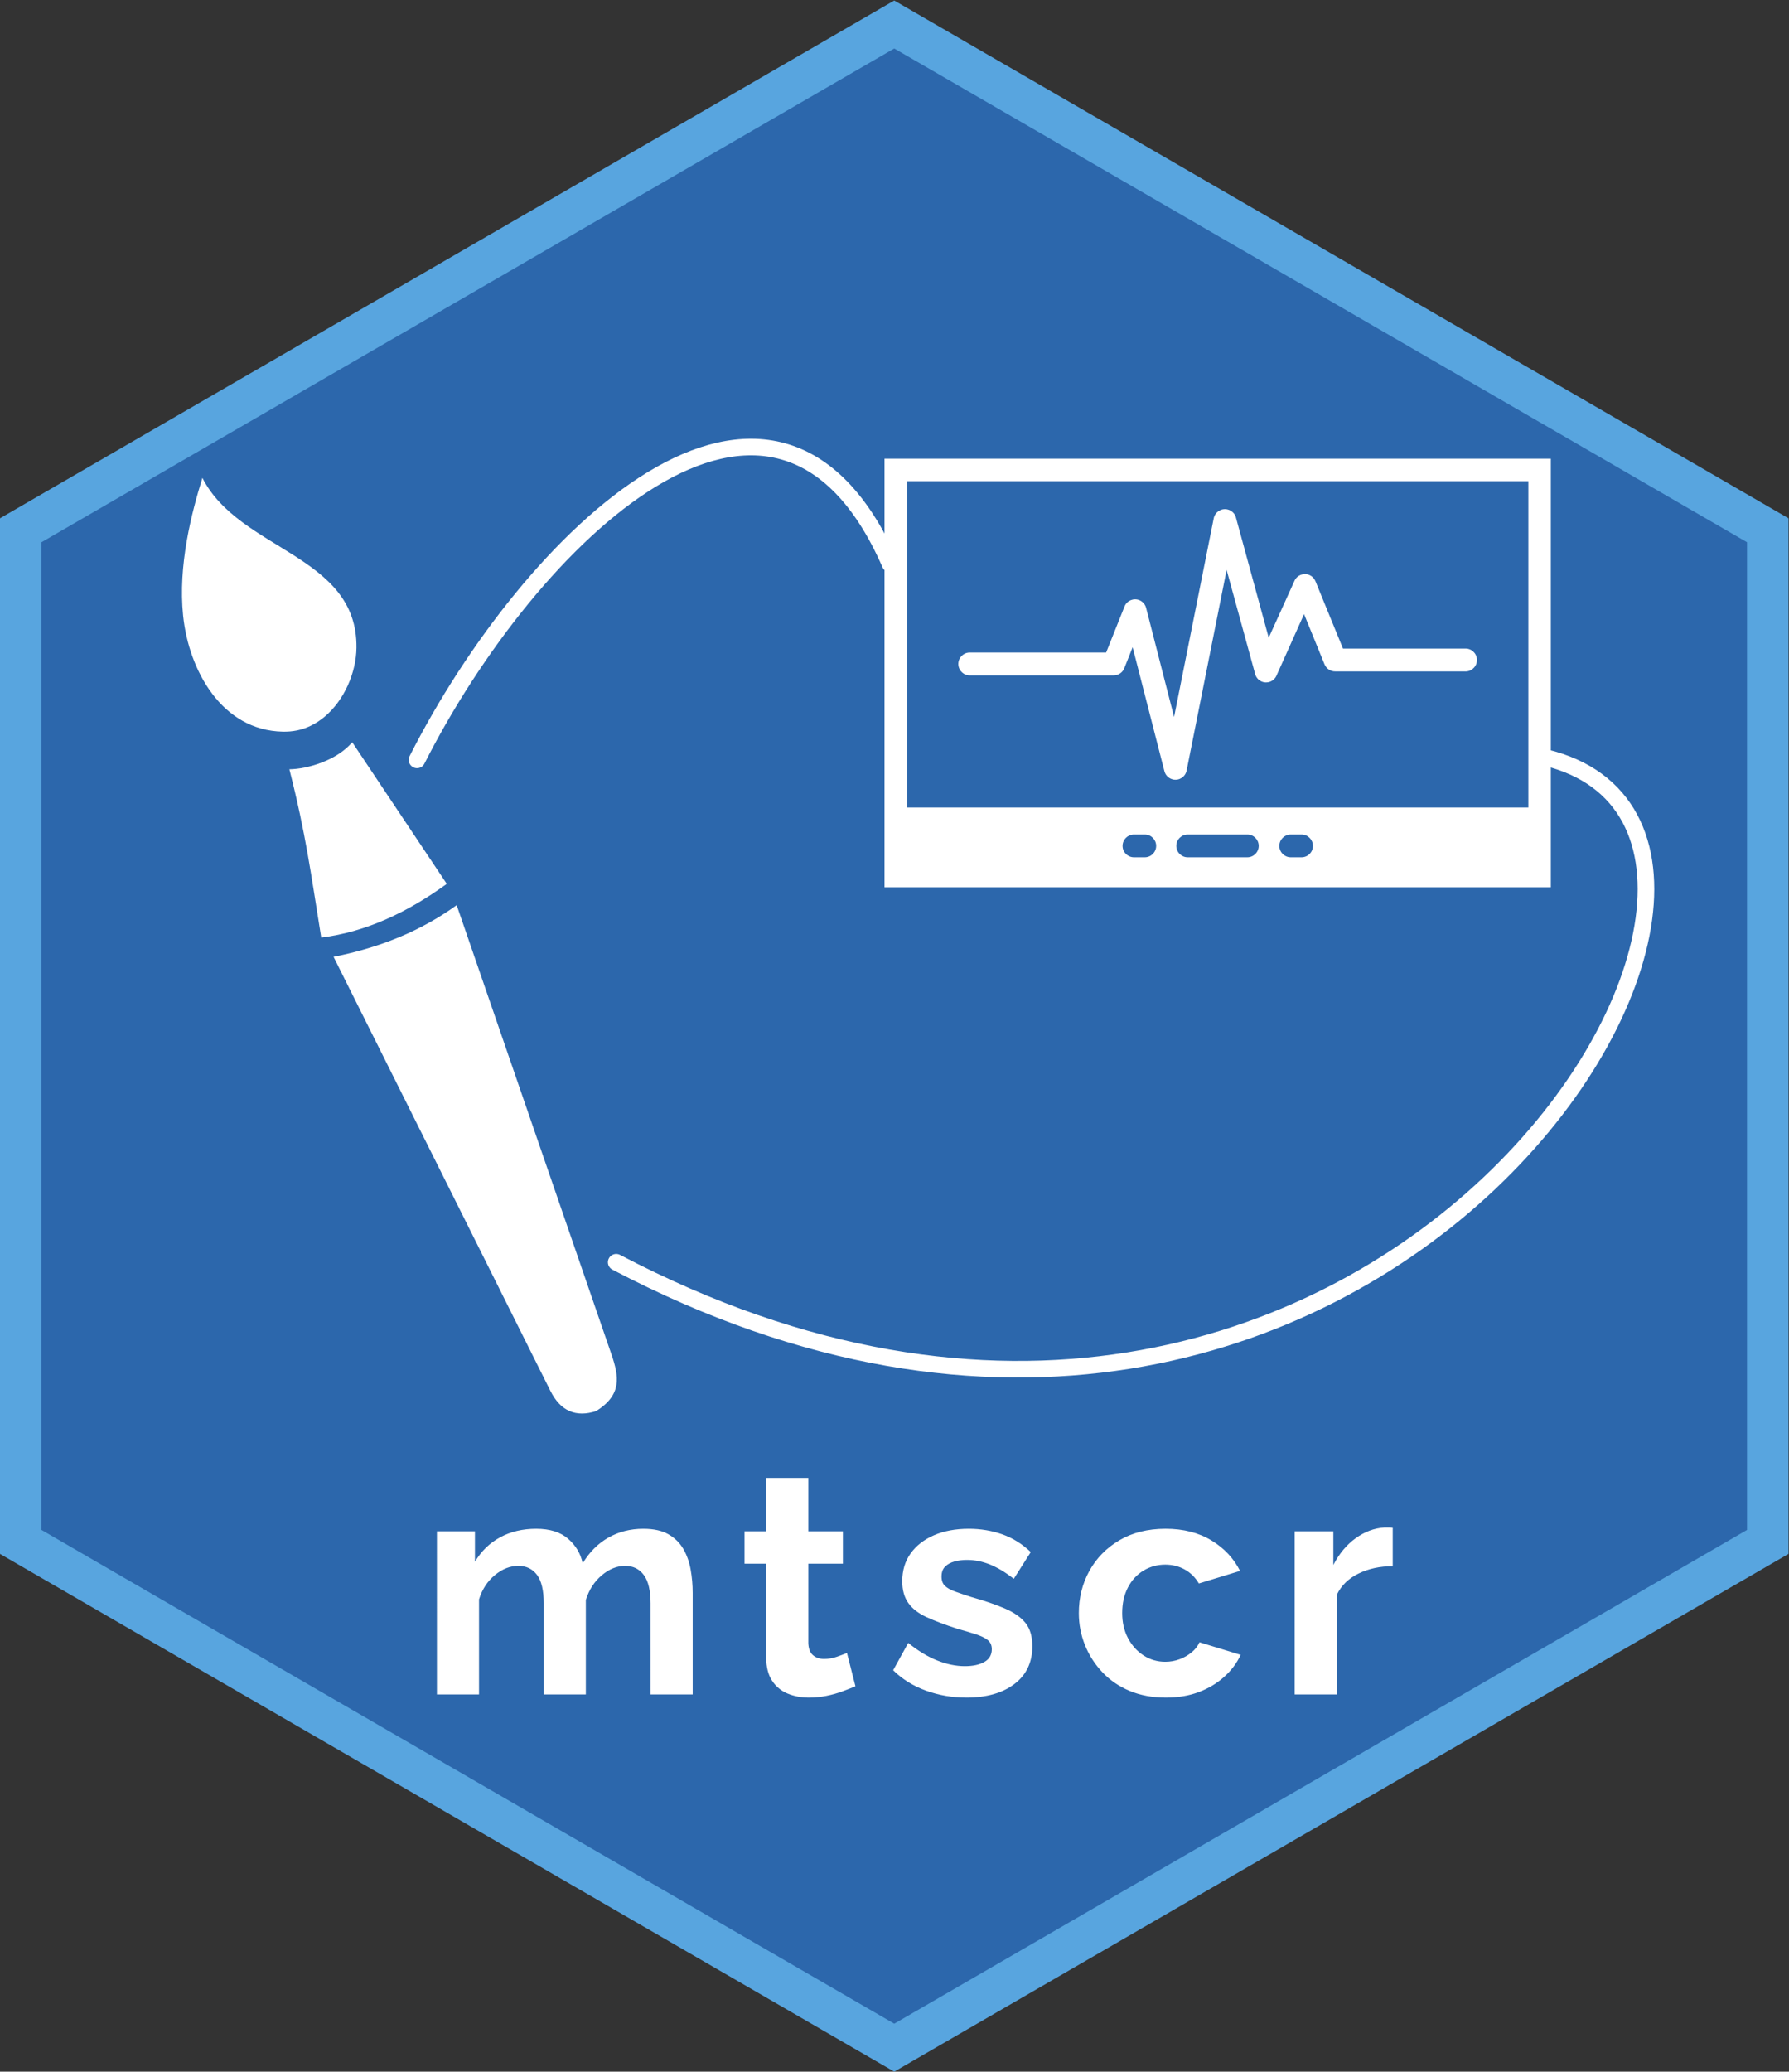 <?xml version="1.0" encoding="UTF-8" standalone="no"?>
<!-- Created with Inkscape (http://www.inkscape.org/) -->

<svg
   version="1.1"
   id="svg2"
   width="574.667"
   height="665.125"
   viewBox="0 0 574.667 665.125"
   sodipodi:docname="mtscr.svg"
   inkscape:version="1.2.2 (b0a8486541, 2022-12-01)"
   xmlns:inkscape="http://www.inkscape.org/namespaces/inkscape"
   xmlns:sodipodi="http://sodipodi.sourceforge.net/DTD/sodipodi-0.dtd"
   xmlns="http://www.w3.org/2000/svg"
   xmlns:svg="http://www.w3.org/2000/svg">
  <rect x="0" y="0" width="574.667" height="665.125" fill="#333333" stroke="none"/>
  <defs
     id="defs6">
    <clipPath
       clipPathUnits="userSpaceOnUse"
       id="clipPath24">
      <path
         d="M 826.246,3865.29 80,2431.76 1790.39,1541.39 2536.64,2974.91 Z"
         id="path22" />
    </clipPath>
    <clipPath
       clipPathUnits="userSpaceOnUse"
       id="clipPath34">
      <path
         d="m 2470,3897.23 v -1045.4 h 1618.8 v 1045.4 z"
         id="path32" />
    </clipPath>
  </defs>
  <sodipodi:namedview
     id="namedview4"
     pagecolor="#ffffff"
     bordercolor="#000000"
     borderopacity="0.25"
     inkscape:showpageshadow="2"
     inkscape:pageopacity="0.0"
     inkscape:pagecheckerboard="0"
     inkscape:deskcolor="#d1d1d1"
     showgrid="false"
     inkscape:zoom="1.1475"
     inkscape:cx="260.56645"
     inkscape:cy="336.81917"
     inkscape:window-width="1920"
     inkscape:window-height="1012"
     inkscape:window-x="0"
     inkscape:window-y="0"
     inkscape:window-maximized="1"
     inkscape:current-layer="g10">
    <inkscape:page
       x="0"
       y="0"
       id="page8"
       width="574.667"
       height="665.125" />
  </sodipodi:namedview>
  <g
     id="g10"
     inkscape:groupmode="layer"
     inkscape:label="Page 1"
     transform="matrix(1.333,0,0,-1.333,-46,665.896)">
    <g
       id="g12"
       transform="scale(0.1)">
      <path
         d="m 395,3718.28 c 0,-812.23 0,-1624.33 0,-2436.56 C 1096.67,875.66 1798.33,469.609 2500,63.551 3201.67,469.609 3903.33,875.66 4605,1281.72 c 0,812.23 0,1624.34 0,2436.56 C 3903.33,4124.34 3201.67,4530.39 2500,4936.45 1798.33,4530.39 1096.67,4124.34 395,3718.28"
         style="fill:#2c67ac;fill-opacity:1;fill-rule:nonzero;stroke:none"
         id="path14" />
      <path
         d="m 395,3718.28 c 0,-812.23 0,-1624.33 0,-2436.56 C 1096.67,875.66 1798.33,469.609 2500,63.551 3201.67,469.609 3903.33,875.66 4605,1281.72 c 0,812.23 0,1624.34 0,2436.56 C 3903.33,4124.34 3201.67,4530.39 2500,4936.45 1798.33,4530.39 1096.67,4124.34 395,3718.28 Z"
         style="fill:none;stroke:#58a5df;stroke-width:100;stroke-linecap:butt;stroke-linejoin:miter;stroke-miterlimit:4;stroke-dasharray:none;stroke-opacity:1"
         id="path16" />
      <g
         id="g18">
        <g
           id="g20"
           clip-path="url(#clipPath24)">
          <path
             d="m 832.813,3844.46 c 89.195,-175.78 374.007,-185.12 371.257,-409.13 -0.63,-59.39 -29.07,-126.4 -77.03,-166.37 -19.33,-16.05 -41.62,-27.77 -66.15,-32.76 -10.88,-2.17 -22.23,-3.23 -34.1,-2.97 -147.204,2.82 -226.821,147.5 -240.423,279.23 -12.594,121.27 20.203,247.48 46.446,332 z M 1148.89,2690.94 c 112.11,22.07 211.47,62.78 296.67,124.45 l 372.58,-1080.75 c 19.52,-56.47 25.26,-98.62 -36.16,-137.68 -24.58,-8.09 -46.12,-8.02 -64.57,0.02 -18.45,8.03 -33.73,24.17 -45.97,48.47 z m -106.45,451.63 c 43.87,0.67 114.58,21.48 151.42,65.15 l 227.88,-341.11 c -93.73,-67.68 -193.2,-115.64 -302.55,-129.4 -25.22,156.23 -36.97,248.69 -76.75,405.36 v 0"
             style="fill:#ffffff;fill-opacity:1;fill-rule:evenodd;stroke:none"
             id="path26" />
        </g>
      </g>
      <g
         id="g28">
        <g
           id="g30"
           clip-path="url(#clipPath34)">
          <path
             d="M 2503.71,3890.7 H 4082.27 V 2858.37 H 2476.53 V 3890.7 Z m 180.2,-521.92 c -15.19,-1.04 -28.35,10.42 -29.4,25.61 -1.05,15.2 10.42,28.36 25.61,29.41 1.26,0.09 2.53,0.09 3.79,0 h 326.69 l 44.43,111.2 c 5.79,14.01 21.84,20.67 35.84,14.88 8.47,-3.5 14.63,-10.99 16.43,-19.97 l 67.04,-261.35 95.52,478.4 c 2.95,14.94 17.45,24.65 32.39,21.7 10.97,-2.16 19.54,-10.74 21.71,-21.7 l 78.41,-287.49 62.2,137.21 c 6.25,13.81 22.51,19.93 36.32,13.67 6.42,-2.91 11.48,-8.18 14.12,-14.71 l 66.38,-162.3 h 293.36 c 15.2,1.05 28.36,-10.42 29.41,-25.61 1.05,-15.19 -10.42,-28.36 -25.61,-29.41 -1.26,-0.08 -2.53,-0.08 -3.8,0 h -311.79 c -11.43,-0.19 -21.82,6.66 -26.13,17.25 l -49.26,120.75 -66.52,-148.32 c -6.12,-13.79 -22.25,-20 -36.04,-13.89 -7.56,3.36 -13.19,9.95 -15.31,17.94 l -68.74,250.77 -96.44,-483.5 c -3.06,-14.84 -17.58,-24.39 -32.42,-21.33 -10.25,2.12 -18.41,9.89 -21.02,20.02 l -76.58,298.59 -19.34,-48.61 c -3.62,-11.39 -14.18,-19.15 -26.13,-19.21 z m -153.15,467.69 H 4028.04 V 3050.59 H 2530.76 Z m 676.38,-850.96 h 143.74 c 15.15,-0.01 27.43,-12.31 27.41,-27.47 -0.02,-15.13 -12.28,-27.39 -27.41,-27.41 h -143.74 c -15.16,0.02 -27.43,12.32 -27.41,27.47 0.01,15.14 12.28,27.4 27.41,27.41 z m 248.28,0 h 26.13 c 15.16,-0.01 27.43,-12.31 27.41,-27.47 -0.01,-15.13 -12.27,-27.39 -27.41,-27.41 h -26.13 c -15.16,0.02 -27.43,12.32 -27.41,27.47 0.02,15.14 12.28,27.4 27.41,27.41 z m -377.78,0 h 26.13 c 15.16,-0.01 27.43,-12.31 27.41,-27.47 -0.01,-15.13 -12.28,-27.39 -27.41,-27.41 h -26.13 c -15.16,0.02 -27.43,12.32 -27.41,27.47 0.02,15.14 12.28,27.4 27.41,27.41"
             style="fill:#ffffff;fill-opacity:1;fill-rule:evenodd;stroke:none"
             id="path36" />
        </g>
      </g>
      <path
         d="m 2490,3637.24 c -280,640 -870,61.1 -1140,-471.96"
         style="fill:none;stroke:#ffffff;stroke-width:40;stroke-linecap:round;stroke-linejoin:miter;stroke-miterlimit:4;stroke-dasharray:none;stroke-opacity:1"
         id="path38" />
      <path
         d="M 4050,3175.12 C 4870,3015.28 3660,995.289 1830,1955.29"
         style="fill:none;stroke:#ffffff;stroke-width:40;stroke-linecap:round;stroke-linejoin:miter;stroke-miterlimit:4;stroke-dasharray:none;stroke-opacity:1"
         id="path40" />
      <path
         d="m 2014.29,1159.07 c 0,18.96 -1.64,37.68 -4.92,56.15 -3.29,18.47 -9.22,35.06 -17.79,49.78 -8.59,14.72 -20.58,26.46 -35.97,35.19 -15.4,8.73 -35.47,13.11 -60.2,13.11 -31.3,0 -59.43,-7.13 -84.42,-21.35 -24.99,-14.22 -45.56,-34.8 -61.71,-61.75 -5.05,23.44 -16.79,43.17 -35.21,59.14 -18.43,15.97 -44.04,23.96 -76.85,23.96 -32.82,0 -61.84,-6.88 -87.08,-20.6 -25.24,-13.73 -45.43,-33.32 -60.57,-58.77 v 73.31 h -91.62 V 914.262 h 101.46 v 229.098 c 7.57,24.14 20.32,43.62 38.24,58.41 17.91,14.78 36.72,22.18 56.41,22.18 19.18,0 34.19,-7.22 45.05,-21.64 10.85,-14.43 16.28,-37.31 16.28,-68.65 V 914.262 h 101.46 v 227.608 c 7.57,24.37 20.32,44.14 38.24,59.32 17.91,15.16 36.72,22.76 56.41,22.76 19.18,0 34.19,-7.35 45.05,-22.02 10.85,-14.67 16.28,-37.43 16.28,-68.27 V 914.262 h 101.46 z m 371.78,-144.86 c -6.06,-2.53 -14.14,-5.56 -24.23,-9.08 -10.1,-3.54 -20.44,-5.298 -31.04,-5.298 -10.6,0 -19.44,2.978 -26.5,8.958 -7.08,5.98 -10.86,15.69 -11.36,29.14 v 191.32 h 83.29 v 77.99 h -83.29 v 128.72 h -101.46 v -128.72 h -52.25 v -77.99 h 52.25 v -225.79 c 0,-22.999 4.66,-41.64 14,-55.878 9.34,-14.262 21.83,-24.633 37.48,-31.141 15.65,-6.492 32.81,-9.75 51.49,-9.75 14.13,0 28.14,1.399 42.03,4.168 13.87,2.782 26.88,6.43 38.99,10.981 12.12,4.539 22.46,8.57 31.04,12.109 z m 403.57,-74.73 c 28.77,21.86 43.15,52.168 43.15,90.93 0,23.85 -5.56,42.6 -16.65,56.27 -11.11,13.65 -27.64,25.21 -49.6,34.65 -21.96,9.44 -48.84,18.63 -80.64,27.58 -15.65,4.97 -28.9,9.44 -39.75,13.41 -10.86,3.98 -18.93,8.57 -24.23,13.79 -5.3,5.2 -7.95,12.54 -7.95,21.98 0,10.43 2.9,18.5 8.71,24.21 5.8,5.72 13.37,9.82 22.71,12.31 9.34,2.48 19.31,3.73 29.91,3.73 18.67,0 37.1,-3.67 55.28,-10.98 18.17,-7.33 37.35,-18.81 57.54,-34.45 l 40.89,64.36 c -20.71,19.68 -43.67,33.94 -68.9,42.78 -25.25,8.82 -52,13.25 -80.27,13.25 -32.3,0 -60.45,-5.25 -84.42,-15.7 -23.98,-10.46 -42.66,-25.04 -56.03,-43.73 -13.38,-18.69 -20.07,-40.98 -20.07,-66.89 0,-21.43 4.93,-39 14.77,-52.7 9.84,-13.7 24.61,-25.03 44.29,-34 19.69,-8.97 44.17,-18.19 73.45,-27.66 17.66,-4.98 32.68,-9.46 45.05,-13.45 12.36,-3.99 21.83,-8.6 28.4,-13.83 6.55,-5.23 9.84,-12.58 9.84,-22.04 0,-13.63 -5.94,-23.851 -17.79,-30.671 -11.87,-6.809 -27.64,-10.219 -47.33,-10.219 -21.2,0 -43.29,4.539 -66.25,13.629 -22.98,9.091 -46.32,23.211 -70.04,42.401 l -36.34,-65.87 c 22.2,-21.711 48.7,-38.121 79.5,-49.218 30.78,-11.102 63.09,-16.661 96.92,-16.661 48.46,0 87.07,10.918 115.85,32.789 z m 444.07,-19.539 c 23.47,8.829 43.92,21.071 61.33,36.731 17.42,15.637 30.67,33.308 39.75,52.998 l -99.19,30.29 c -4.04,-9.09 -10.35,-17.17 -18.93,-24.23 -8.59,-7.08 -18.3,-12.63 -29.15,-16.66 -10.86,-4.05 -22.34,-6.058 -34.45,-6.058 -19.19,0 -36.6,5.078 -52.25,15.228 -15.65,10.15 -28.14,24 -37.47,41.58 -9.35,17.58 -14.01,37.76 -14.01,60.54 0,23.27 4.54,43.7 13.63,61.29 9.08,17.58 21.58,31.19 37.48,40.85 15.9,9.65 33.43,14.48 52.62,14.48 17.15,0 32.81,-3.92 46.94,-11.74 14.13,-7.83 25.49,-19.06 34.08,-33.69 l 99.19,30.28 c -15.15,30.29 -38.12,54.77 -68.91,73.45 -30.79,18.67 -67.64,28.02 -110.54,28.02 -42.91,0 -80.01,-9.24 -111.31,-27.71 -31.3,-18.48 -55.4,-43.07 -72.31,-73.77 -16.92,-30.7 -25.36,-64.51 -25.36,-101.45 0,-26.96 4.92,-52.67 14.76,-77.13 9.85,-24.47 23.85,-46.31 42.03,-65.521 18.17,-19.219 40.13,-34.188 65.87,-44.93 25.74,-10.73 54.76,-16.098 87.07,-16.098 29.27,0 55.66,4.43 79.13,13.25 z m 467.55,395.629 c -2.02,0.49 -4.54,0.75 -7.57,0.75 -3.03,0 -7.32,0 -12.87,0 -24.23,-1.51 -47.21,-10.1 -68.91,-25.74 -21.71,-15.65 -39.63,-37.1 -53.76,-64.36 v 81.02 h -93.13 V 914.262 h 101.46 v 240.028 c 10.6,22.21 28.02,39.24 52.25,51.11 24.23,11.85 51.74,17.79 82.53,17.79 v 92.38"
         style="fill:#ffffff;fill-opacity:1;fill-rule:nonzero;stroke:none"
         id="path42" />
    </g>
  </g>
</svg>
